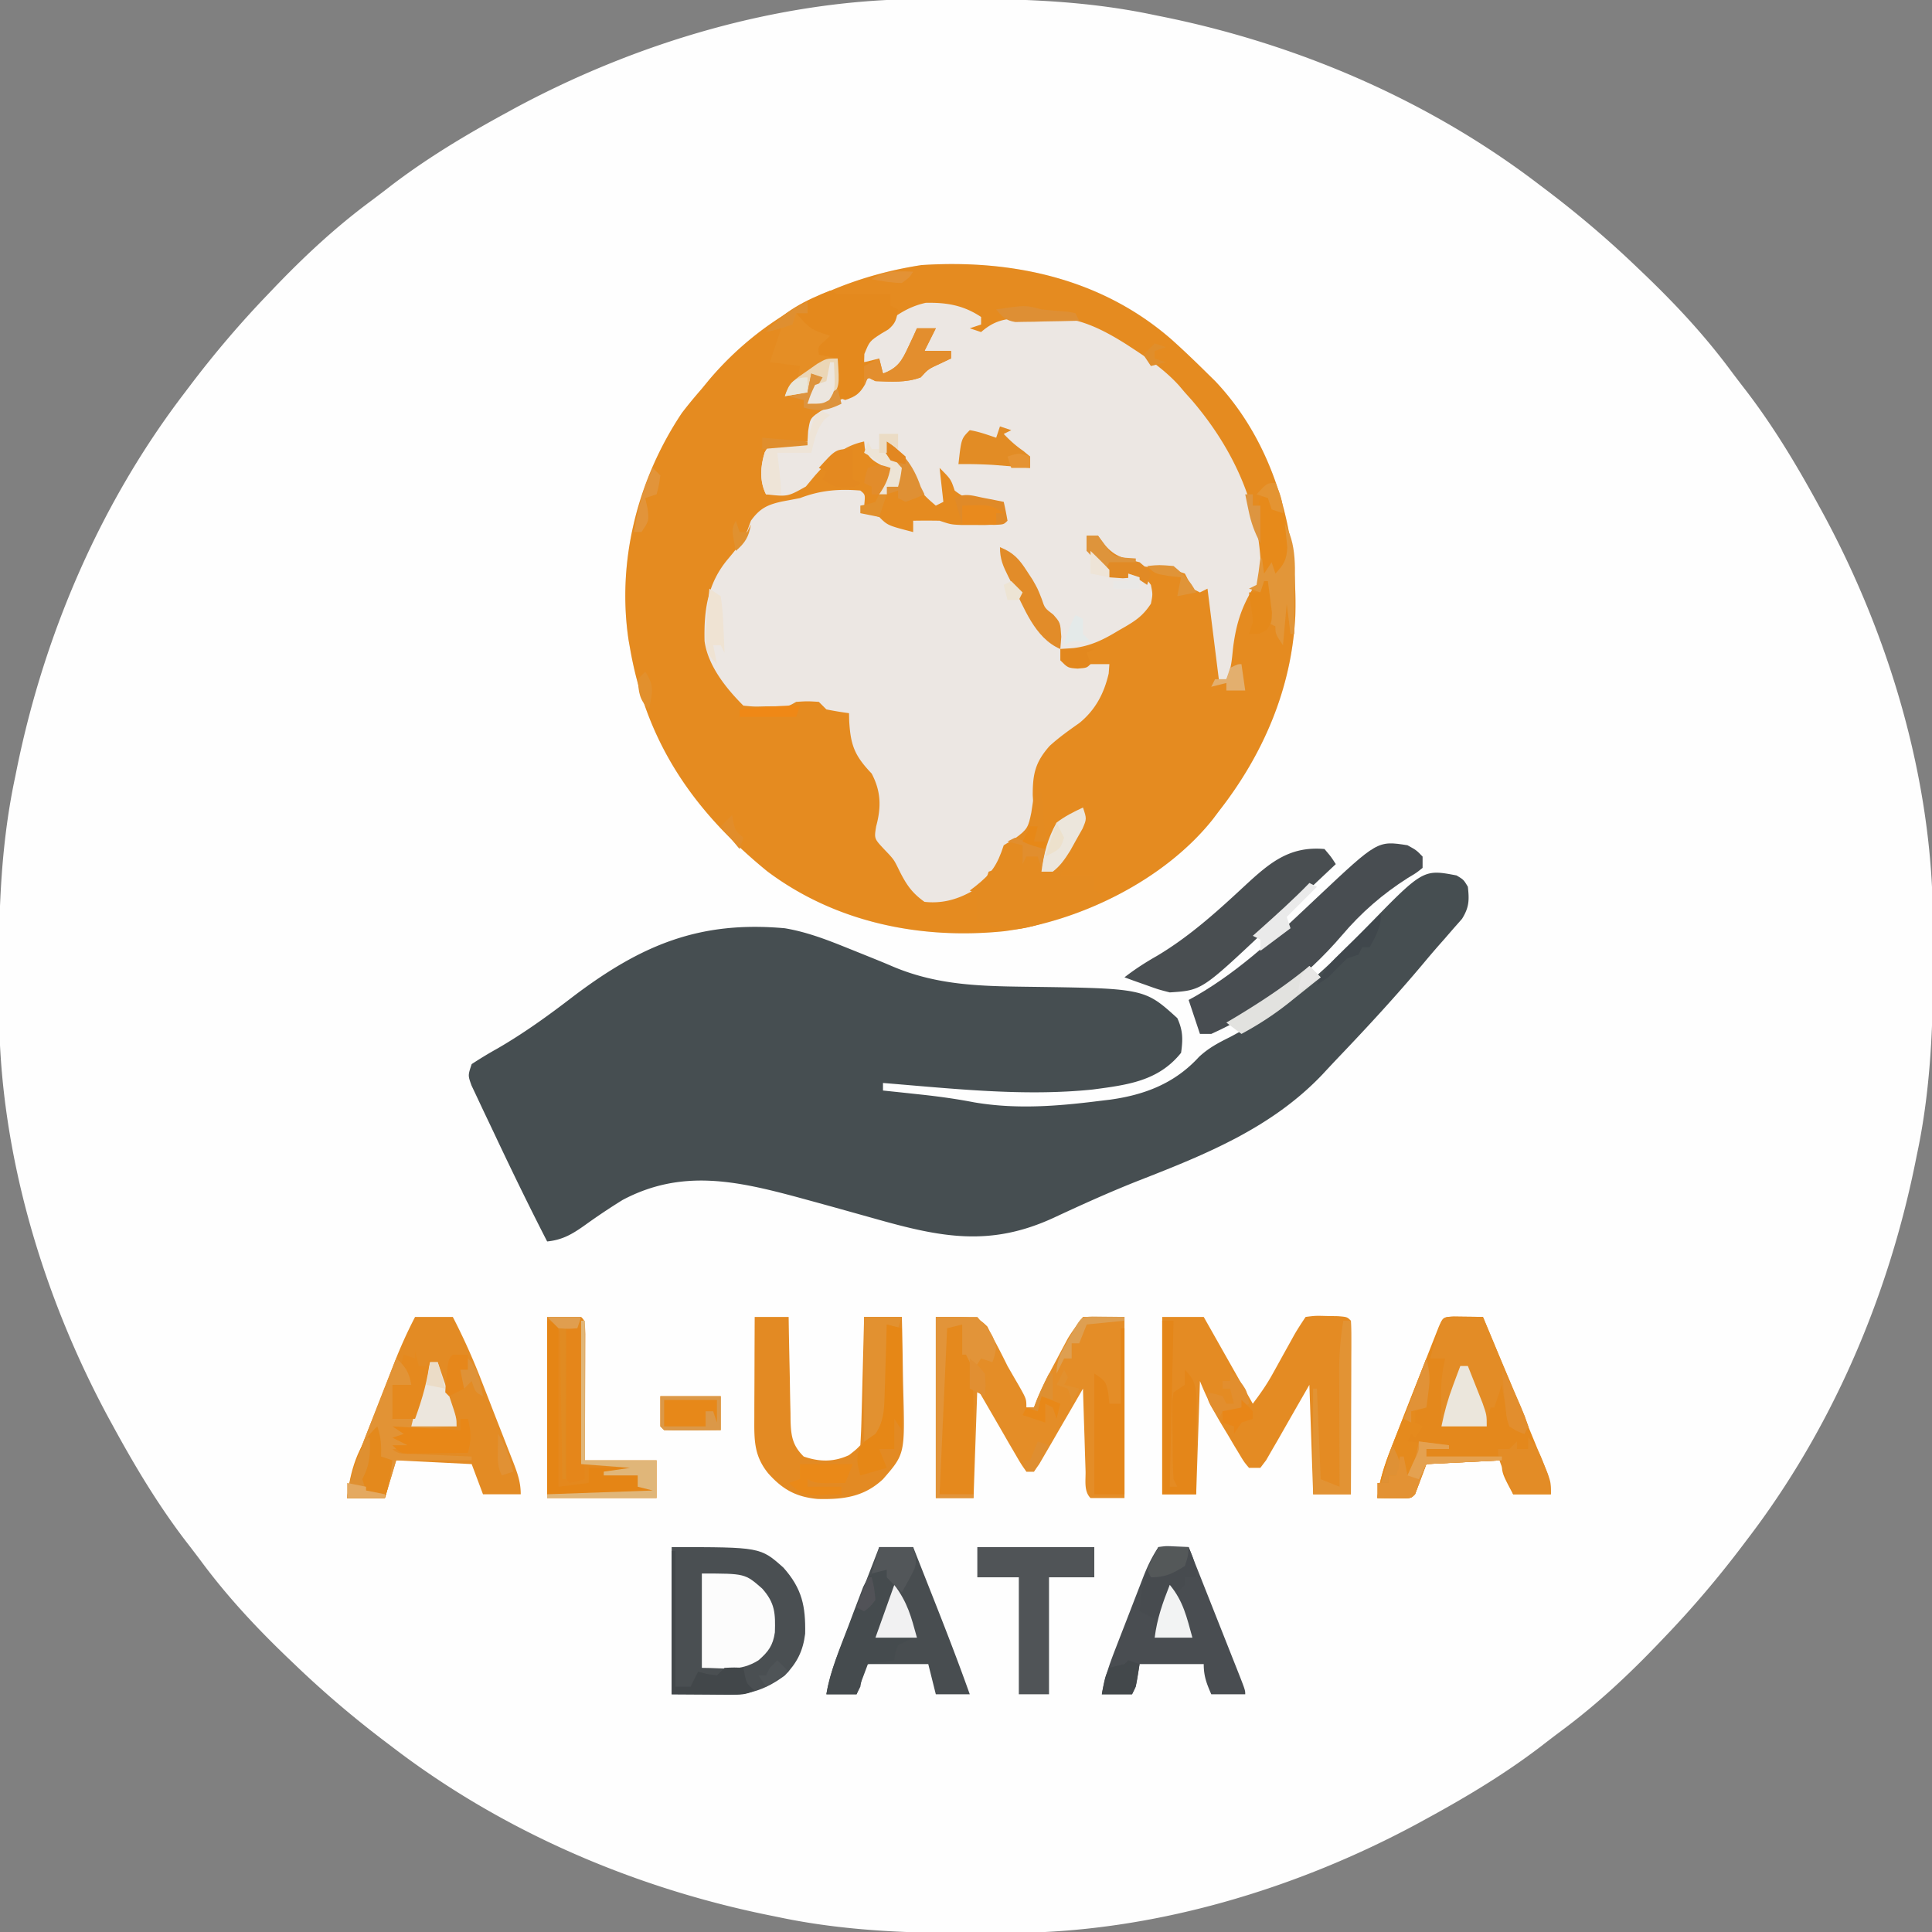 <svg xmlns="http://www.w3.org/2000/svg" width="512" height="512"><rect width="100%" height="100%" fill="#808080" stroke="none"/><path d="M242.992-.238l2.835-.03C266.237-.437 285.953-.269 306 4l2.8.567C344.472 11.898 379.04 26.82 408 49l1.751 1.323C418.258 56.764 426.305 63.605 434 71l1.802 1.72c8.348 8.005 15.998 16.225 22.887 25.52a365.85 365.85 0 004.045 5.303c7.36 9.626 13.474 19.826 19.266 30.457l1.097 2.001c17.505 32.34 28.821 70.077 29.141 106.991l.03 2.835c.169 20.41.001 40.126-4.268 60.173l-.567 2.8C500.102 344.472 485.18 379.04 463 408l-1.323 1.751C455.236 418.258 448.395 426.305 441 434l-1.72 1.802c-8.005 8.348-16.225 15.998-25.52 22.887a365.85 365.85 0 00-5.303 4.045c-9.626 7.36-19.826 13.474-30.457 19.266l-2.001 1.097c-32.34 17.505-70.077 28.821-106.991 29.141l-2.835.03c-20.41.169-40.126.001-60.173-4.268l-2.8-.567C167.528 500.102 132.96 485.18 104 463l-1.751-1.323C93.742 455.236 85.695 448.395 78 441l-1.802-1.72c-8.348-8.005-15.998-16.225-22.887-25.52a365.85 365.85 0 00-4.045-5.303C41.906 398.831 35.792 388.631 30 378l-1.097-2.001C11.398 343.659.082 305.922-.238 269.008l-.03-2.835C-.437 245.763-.269 226.047 4 206l.567-2.8C11.898 167.528 26.82 132.96 49 104l1.323-1.751C56.764 93.742 63.605 85.695 71 78l1.72-1.802C80.724 67.85 88.944 60.2 98.24 53.311a365.85 365.85 0 005.303-4.045C113.169 41.906 123.369 35.792 134 30l2.001-1.097C168.341 11.398 206.078.082 242.992-.238z" fill="#FEFEFE"/><path d="M310.313 89.828c3.321 2.964 6.525 6.039 9.687 9.172l2.098 2.059c15.662 16.59 21.815 39.836 21.175 62.093-.908 19.216-8.501 36.808-20.273 51.848l-1.55 2.066c-12.805 16.123-35.089 27.074-55.347 29.719-22.155 2.268-44.752-2.34-62.806-15.91C183.895 215.037 171.383 196.949 167 172l-.402-2.242c-3.183-21.015 2.37-42.723 14.093-60.293 1.696-2.23 3.47-4.351 5.309-6.465l1.984-2.418c14.49-17.055 34.196-26.936 56.203-30.332 23.963-1.571 47.61 3.505 66.125 19.578z" fill="#ECE7E3"/><path d="M386 232c1.875 1.125 1.875 1.125 3 3 .386 3.555.355 5.426-1.547 8.5l-2.203 2.5-2.508 2.895-1.356 1.53a250.05 250.05 0 00-4.128 4.837c-7.233 8.621-14.836 16.871-22.61 25.007a444.127 444.127 0 00-4.144 4.426c-13.45 14.166-30.84 21.184-48.679 28.151-7.625 3.003-15.064 6.37-22.492 9.83-16.935 7.852-29.983 5.226-47.333.324a17189.543 17189.543 0 00-6.748-1.887c-3.748-1.049-7.497-2.09-11.252-3.113l-2.584-.706c-16.208-4.353-30.785-7.584-46.416.706a171.617 171.617 0 00-9.889 6.609c-3.344 2.383-5.983 3.984-10.111 4.391-4.906-9.544-9.588-19.197-14.161-28.904a782.553 782.553 0 00-1.814-3.813 740.525 740.525 0 01-2.56-5.428c-.5-1.055-.998-2.11-1.512-3.198C124 285 124 285 125 282a109.335 109.335 0 016.812-4.125c7.15-4.139 13.639-8.839 20.188-13.875 17.87-13.5 33.284-20.055 56-18 5.578.938 10.772 2.892 16 5l2.467.99c7.382 2.973 7.382 2.973 10.357 4.242 11.531 4.823 22.72 5.105 35.051 5.268 31.413.417 31.413.417 40.125 8.313 1.51 3.304 1.503 5.6 1 9.187-6.046 7.557-14.305 8.52-23.387 9.729-18.366 1.905-37.28-.254-55.613-1.729v2l3.516.367a4638.147 4638.147 0 017.237.777c4.501.5 8.924 1.118 13.372 1.981 11.169 1.907 22.148 1.037 33.313-.375.91-.11 1.822-.218 2.76-.33 9.245-1.289 17.154-4.339 23.564-11.346 2.573-2.384 5.099-3.703 8.238-5.261 13.538-7.132 24.805-17.358 35.395-28.293C377.098 230.304 377.098 230.304 386 232z" fill="#464E51"/><path d="M310.313 89.828c3.321 2.964 6.525 6.039 9.687 9.172l2.098 2.059c15.662 16.59 21.815 39.836 21.175 62.093-.908 19.216-8.501 36.808-20.273 51.848l-1.55 2.066c-12.805 16.123-35.089 27.074-55.347 29.719-22.155 2.268-44.752-2.34-62.806-15.91C183.895 215.037 171.383 196.949 167 172l-.402-2.242c-3.183-21.015 2.37-42.723 14.093-60.293 1.696-2.23 3.47-4.351 5.309-6.465l1.984-2.418c14.49-17.055 34.196-26.936 56.203-30.332 23.963-1.571 47.61 3.505 66.125 19.578zm-75.563-4.14l-1.737 1.315c-2.625 2.18-3.935 3.38-4.372 6.829L229 96h4l1 3c1.926-.114 1.926-.114 4-1 1.573-2.298 1.573-2.298 2.75-5.063l1.297-2.785L243 88h4l-2 2v3h7v2l-2.875.875c-3.177.893-3.177.893-5.125 3.125-3.858 1.355-7.544.908-11.563.645-3.287.479-4.203 1.95-6.437 4.355-2.837 1.758-5.723 3.395-8.637 5.023-2.66 1.836-2.66 1.836-3.195 5.204L214 117l-2.117.078-2.758.172-2.742.14c-2.506.37-2.506.37-3.692 2.43-1.175 3.706-1.452 7.658.309 11.18 5.752.636 5.752.636 10.563-2.063L216 126c3.984-4.4 6.985-7.68 13-9l.188 1.813c1.136 3.058 2.985 3.737 5.812 5.187a84.76 84.76 0 01-2 7h2v-2l4-1c-.53-3.821-1.497-6.062-4-9l1-1c3.94 3.525 5.356 6.069 7 11 2.5 2.835 2.5 2.835 5 5l2-1-1-9c3 3 3 3 4 6 4.136 3.259 7.91 3.569 13 4v4c-2.717 1.358-4.908 1.132-7.938 1.125l-3.214.008C252 139 252 139 249 138a194.46 194.46 0 00-7 0v3c-6.75-1.75-6.75-1.75-9-4-2.069-.643-2.069-.643-4-1l.063-2.438c.233-2.496.233-2.496-1.063-3.562-5.758-.466-10.586-.073-16 2-1.54.303-3.081.594-4.625.875-3.89.844-5.988 1.783-8.375 5.125l-.844 2.316c-1.332 3.093-3.053 5.238-5.219 7.809-5.426 6.457-6.407 13.464-6.225 21.746.889 6.57 5.742 12.583 10.288 17.129 2.83.282 2.83.282 6 .188l3.25-.02c2.711.015 2.711.015 4.75-1.168 3-.188 3-.188 6 0l2 2a89.55 89.55 0 006 1l.043 1.977c.358 6.561 1.459 9.306 5.957 14.023 2.478 4.72 2.574 8.88 1.188 14-.528 3.223-.528 3.223 2.062 6l1.422 1.496C237 228 237 228 238.5 231.062c1.81 3.544 3.249 5.606 6.5 7.938 6.142.67 11.087-1.52 16-5l1-3 3-1 .813-2.813c1.518-4.074 3.564-4.951 7.187-7.187 1.13-3.389.9-5.637.688-9.188-.032-5.718.683-8.839 4.464-13.12 2.493-2.283 5.19-4.185 7.95-6.13 4.217-3.47 6.49-7.808 7.71-13.062L294 176h-11l-2-4 3.54-.258c4.593-.577 7.919-2.236 11.835-4.617l1.863-1.066c3.058-1.8 4.764-3.062 6.762-6.059.5-2.5.5-2.5 0-5-1.48-2.048-1.48-2.048-4-3-3.688.229-3.688.229-7 1l-.75-2.375c-1.404-2.948-2.257-3.527-5.25-4.625v-4h3l.875 1.875c1.667 3.15 2.79 4.009 6.188 5.188 3.609.968 7.204 1.372 10.921 1.69C311 151 311 151 314 152a89.47 89.47 0 012 4l2 1 2-1 3 24h2c1.403-2.805 1.456-5.511 1.813-8.625.804-5.966 2.104-10.236 5.187-15.375h2c1.257-18.755-6.042-35.78-18.09-49.871L314 104l-1.566-1.848c-3.614-3.976-7.825-6.919-12.309-9.84l-1.711-1.117c-8.29-5.219-14.82-7.912-24.727-7.133l-2.666.124c-4.675.294-7.395.654-11.021 3.814l-3-1 3-1v-2c-4.654-3.103-9.1-3.862-14.676-3.75-4.281.966-7.116 2.803-10.574 5.438z" fill="#E58B20"/><path d="M248 349c11 0 11 0 13.648 2.527l1.727 3.41.95 1.785c.922 1.743 1.8 3.51 2.675 5.278a648.221 648.221 0 003 5.188c2 3.546 2 3.546 2 5.812h2l.754-2.027c1.523-3.634 3.324-7.065 5.183-10.536l1.053-1.998 1.037-1.943.93-1.744c1.199-2.014 2.637-3.877 4.043-5.752h11v48h-9c-1.832-1.832-1.239-4.757-1.316-7.223l-.127-3.818-.12-4.021-.13-4.034c-.107-3.301-.209-6.602-.307-9.904l-1.162 2.02c-1.73 2.998-3.471 5.989-5.213 8.98l-1.828 3.18-1.758 3.007-1.619 2.793L274 390h-2c-1.42-2.02-1.42-2.02-3.04-4.813l-1.584-2.707-2.001-3.48L259 368l-1 29h-10v-48z" fill="#E48D27"/><path d="M308 349h11l13 23c1.99-2.653 3.618-4.94 5.191-7.785l1.174-2.108 1.197-2.17c.792-1.428 1.585-2.857 2.38-4.285l1.052-1.906c.935-1.623 1.967-3.188 3.006-4.746 2.566-.328 2.566-.328 5.563-.25l3.003.047C357 349 357 349 358 350c.093 1.443.117 2.89.114 4.336v2.79l-.016 3.034-.005 3.09c-.005 3.27-.018 6.542-.03 9.813-.006 2.211-.01 4.423-.014 6.634A9377.8 9377.8 0 01358 396h-10l-1-29c-4.155 7.233-4.155 7.233-8.286 14.48l-1.577 2.707-1.603 2.793L334 389h-3c-1.319-1.573-1.319-1.573-2.629-3.762l-1.447-2.392-1.486-2.534-1.499-2.474c-2.353-3.933-4.222-7.546-5.939-11.838l-1 30h-9v-47z" fill="#E48B23"/><path d="M178 410c23.519 0 23.519 0 29.637 5.46 4.937 5.575 5.88 10.219 5.738 17.493-.567 4.61-2.16 7.72-5.375 11.047-4.527 3.398-9.023 5.134-14.668 5.098l-2.438-.008-3.081-.027L178 449v-39z" fill="#4A4F52"/><path d="M110 349h10a170.578 170.578 0 017.453 16.55l.925 2.366a2236.9 2236.9 0 011.905 4.904c.972 2.506 1.954 5.008 2.936 7.51l1.86 4.783.89 2.264c1.16 3.015 2.031 5.363 2.031 8.623h-10l-3-8-20-1-3 10H92c.636-5.113 2.176-9.497 4.055-14.25l.915-2.353a1581.19 1581.19 0 011.922-4.9c.979-2.487 1.948-4.976 2.917-7.466a7385.36 7385.36 0 011.87-4.781l.872-2.235c1.626-4.118 3.403-8.082 5.449-12.015z" fill="#E38B24"/><path d="M385.285 348.902L393 349a3647.37 3647.37 0 0110.931 26.412c.595 1.45 1.191 2.9 1.79 4.349.875 2.12 1.744 4.244 2.611 6.368l.814 1.96c1.142 2.815 1.854 4.84 1.854 7.911h-10c-3-5.625-3-5.625-3-9l-20 1-3 8c-1 1-1 1-3.066 1.098l-2.497-.035-2.503-.028L365 397c.64-5.557 2.52-10.361 4.563-15.52l1.064-2.724c.74-1.892 1.484-3.782 2.23-5.67 1.145-2.904 2.281-5.81 3.416-8.717l2.164-5.514 1.036-2.645.96-2.428.846-2.146c1.083-2.457 1.228-2.615 4.006-2.734z" fill="#E4881C"/><path d="M200 349h9l.044 2.966c.058 3.638.135 7.276.218 10.913.034 1.574.062 3.147.084 4.72.034 2.264.086 4.528.142 6.792l.02 2.124c.122 4.074.536 6.583 3.492 9.485 4.232 1.45 7.95 1.482 12-.375 1.88-1.47 1.88-1.47 3-2.625.16-2.519.26-5.013.316-7.535l.063-2.283c.066-2.415.125-4.83.184-7.244l.13-4.9c.108-4.013.209-8.026.307-12.038h10c.124 4.838.215 9.675.275 14.514a450.2 450.2 0 00.102 4.929c.436 16.881.436 16.881-5.377 23.557-5.056 4.74-10.602 5.404-17.285 5.242-5.74-.512-9.322-2.53-13.09-6.742-3.756-4.58-3.762-8.722-3.723-14.45l.005-2.34c.005-2.466.018-4.932.03-7.397.006-1.673.01-3.346.014-5.018.011-4.098.028-8.197.049-12.295z" fill="#E38A23"/><path d="M373 224c2.375 1.313 2.375 1.313 4 3v3c-1.652 1.324-1.652 1.324-3.938 2.688-6.632 4.216-12.356 9.187-17.437 15.187C346.16 258.942 334.312 268.011 321 274h-3l-3-9 1.8-.996c12.315-7.067 22.242-16.745 32.51-26.414 15.757-14.824 15.757-14.824 23.69-13.59z" fill="#484D51"/><path d="M307 410c1.945-.293 1.945-.293 4.125-.188L315 410a21916.01 21916.01 0 016.409 16.18 8873.36 8873.36 0 002.182 5.51c1.044 2.632 2.086 5.266 3.128 7.9l.994 2.503C330 447.886 330 447.886 330 449h-9c-1.257-2.906-2-4.796-2-8h-17l-1 6-1 2h-8c.695-4.268 2.086-8.154 3.652-12.164l.789-2.042c.548-1.418 1.099-2.835 1.652-4.251.844-2.166 1.68-4.335 2.514-6.504l1.608-4.14.754-1.96c1.14-2.906 2.29-5.328 4.031-7.939z" fill="#494D51"/><path d="M233 410h9c1.495 3.785 2.988 7.572 4.48 11.359l1.519 3.848c3.116 7.891 6.155 15.8 9.001 23.793h-9l-2-8h-17l-1 6-1 2h-8c.715-4.536 2.285-8.667 3.941-12.926a3180.44 3180.44 0 013.621-9.387l1.866-4.845c1.52-3.95 3.044-7.896 4.572-11.842z" fill="#484D50"/><path d="M220 77l2 1h14v3l2 1c-.379 2.488-.612 3.681-2.594 5.309l-1.906 1.129c-3.044 1.98-3.044 1.98-4.438 5.374L229 96l4-1 1 4c3.943-1.466 5.018-3.373 6.75-7.125l1.297-2.758L243 87h5l-3 6h7v2l-2.875 1.375c-3.128 1.427-3.128 1.427-5.125 3.625-3.85 1.48-7.944 1.13-12 1l-2-1-.75 1.875c-1.481 2.518-2.502 3.209-5.25 4.125l-3-1-3 2h-4c1.875-4.75 1.875-4.75 3-7l-2-1-1 5-6 1 1-3h2l1-5-8-1 3-9-4 1c4.477-5.436 10.499-8.446 17-11z" fill="#E4891D"/><path d="M145 349h9c1 1 1 1 1.114 4.51 0 1.56-.006 3.121-.016 4.681l-.005 2.485c-.005 2.629-.018 5.258-.03 7.887-.006 1.777-.01 3.555-.014 5.333-.01 4.368-.03 8.736-.049 13.104h19v10h-29v-48z" fill="#E4881D"/><path d="M351 225c1.719 2.02 1.719 2.02 3 4a4138.85 4138.85 0 01-14.018 13.141 574.289 574.289 0 00-4.779 4.543C318.455 262.449 318.455 262.449 310 263c-3.016-.777-3.016-.777-6.25-1.938l-3.266-1.152L298 259c2.766-2.153 5.58-3.957 8.625-5.688 8.583-5.119 15.82-11.66 23.105-18.433 6.579-6.077 11.854-10.72 21.27-9.879z" fill="#494E51"/><path d="M275 210h1l1 12h2l.246-1.86c.754-2.14.754-2.14 2.602-3.406l2.214-.984 2.223-1.016L288 214c-.519 4.461-1.612 7.235-4 11-1.068 2.31-2.03 4.646-3 7h9v4l2 1v2c-22.976 8.626-22.976 8.626-33 5v-7l-2-1 1.46-1.102c4.314-3.433 5.816-5.61 7.54-10.898l3-1.813c3.35-2.442 3.516-3.02 4.313-6.875l.363-2.386C274 211 274 211 275 210z" fill="#E48B21"/><path d="M259 410h31v8h-12v31h-8v-31h-11v-8z" fill="#505457"/><path d="M385.285 348.902l2.777.036 2.786.027L393 349c1.143 2.734 2.283 5.47 3.418 8.207a884.572 884.572 0 003.508 8.305l1.949 4.613.977 2.261c.775 1.848 1.47 3.729 2.148 5.614l-1 2c-1.938-.688-1.938-.688-4-2-.688-2.25-.688-2.25-1-5l-.563-3.313L398 367l-2 6h-1l-1 5h-12a1275.28 1275.28 0 01-.063-6.188l-.035-3.48c.086-2.925.42-5.495 1.098-8.332h-4c.475-1.647.955-3.293 1.438-4.938l.808-2.777c1.074-3.256 1.074-3.256 4.04-3.383z" fill="#E38C26"/><path d="M186 417c11.444 0 11.444 0 16 4 3.402 3.818 3.513 6.622 3.352 11.59-.508 3.476-1.717 5.13-4.352 7.41-4.979 3.075-8.6 2-15 2v-25z" fill="#FCFCFC"/><path d="M105 360c2.43 2.274 3.428 3.683 4 7h-3c-1.001 3.004-1.514 5.877-2 9h6l.313-2.438c.838-4.344 2.215-8.397 3.687-12.562h2c.837 2.457 1.67 4.916 2.5 7.375l.723 2.117C121 375.773 121 375.773 121 378l-14 1 13 1v1l-2.336.148-3.039.227-3.023.21c-2.757.179-2.757.179-4.602 2.415h-3c1.584 1.584 3.277 1.22 5.473 1.316l2.724.127 2.865.12 2.877.13c2.354.107 4.707.209 7.061.307v1h-20l-3 10H92c.616-4.741 1.965-8.948 3.723-13.367l.802-2.06c.84-2.151 1.689-4.3 2.537-6.448.575-1.466 1.148-2.932 1.721-4.398 1.4-3.578 2.806-7.153 4.217-10.727z" fill="#E29335"/><path d="M251 351h4l1 6h1c.983 8.58 1.12 17.059 1.063 25.688l-.014 3.896c-.012 3.139-.028 6.277-.049 9.416h-9c-.11-11.074-.001-22.12.438-33.188l.118-3.203.128-2.964.11-2.646C250 352 250 352 251 351z" fill="#E5891D"/><path d="M235 416c2 3 2 3 1.813 5.688-.967 3.938-2.318 7.543-3.813 11.312l9 1-4 2c-.805 2.05-.805 2.05-1 4l-7 1-3 8h-8c1.091-6.354 3.58-12.189 5.875-18.188l1.355-3.638 1.325-3.467 1.202-3.173c1.455-2.967 2.768-4.534 6.243-4.534z" fill="#454B4E"/><path d="M308 350h3l-1 44h2l-1-2c-.267-3.828-.232-7.664-.25-11.5l-.063-3.246-.015-3.098-.028-2.85L311 369l3-2v-4c2.58 2.58 2.973 4.297 3.114 7.91l-.016 3.508-.01 3.799-.026 3.97c-.005 1.336-.01 2.671-.013 4.006-.012 3.27-.028 6.538-.049 9.807h-9v-46z" fill="#E48619"/><path d="M307 410h8c1.257 2.906 2 4.796 2 8h-3v2l-2 2 4 12h-10v-5l-4-2c.307-6.622 1.743-11.221 5-17z" fill="#474B4F"/><path d="M214 80v3h-3c3.776 4.28 3.776 4.28 9 6l-1.5 1.375c-1.726 1.501-1.726 1.501-1.5 3.625l5 1c.487 7.304.487 7.304-1.75 10.5C218 107 218 107 214 107c1.875-4.75 1.875-4.75 3-7l-2-1-1 5-6 1 1-3h2l1-5-8-1 3-9-4 1c3.382-3.68 6.425-5.979 11-8z" fill="#E58E25"/><path d="M378 360c.867 3.163.995 5.484.563 8.75l-.31 2.422L378 373l-3 1v3l2 1-2 3-1-1-1 2 11 1v1h-6v2h20v1l-20 1-3 8c-1 1-1 1-3.066 1.098l-2.497-.036-2.503-.027L365 397c.616-4.741 1.965-8.948 3.723-13.367l.802-2.06c.84-2.151 1.689-4.3 2.538-6.448l1.72-4.398c1.4-3.578 2.806-7.153 4.217-10.727zm-6 22l1 2z" fill="#E58A1D"/><path d="M297 352h1v44h-8v-32c3 2 3 2 3.688 5.125L294 372h3v-20z" fill="#E4861A"/><path d="M145 350l3 1v43l8-1v-4h13v2l2-2h2v6c-2.714 1.357-4.848 1.112-7.883 1.098l-3.184-.008-4.058-.027L145 396v-46z" fill="#E58515"/><path d="M229 349h10l-1 3-3-1 .063 2.523c.069 3.091.119 6.183.157 9.275.03 1.995.08 3.99.132 5.985l.039 3.799.063 3.507C235 379 235 379 233.101 380.901 231 382 231 382 229 382v-33z" fill="#E29130"/><path d="M356 350h2v46h-10v-28h1l1 24 5 2-.016-3.285c-.018-4.046-.03-8.093-.039-12.139-.005-1.746-.012-3.493-.02-5.24-.013-2.52-.018-5.039-.023-7.559l-.015-2.343c0-4.583.356-8.912 1.113-13.434z" fill="#E29334"/><path d="M248 349h11c4.054 4.678 4.054 4.678 5 8-.39 2.266-.39 2.266-1 4l-3-1-2 3-2-4h-1v-8l-4 1-2 44h9v1h-10v-48z" fill="#E29439"/><path d="M150 351l4 1 1 40-4 1c-1-1-1-1-1.114-4.877 0-1.73.006-3.46.016-5.19l.005-2.753c.005-2.914.018-5.828.03-8.742.006-1.971.01-3.942.014-5.913.011-4.841.028-9.683.049-14.525z" fill="#E5861A"/><path d="M235 351l4 1v27l-2-3v8h-4l2 5-7 2c-.765-2.755-1.19-4.445-.25-7.188C229 382 229 382 232 380c2.131-3.227 2.297-6.045 2.414-9.86l.117-3.378.094-3.512.117-3.559c.094-2.897.18-5.794.258-8.691z" fill="#E68716"/><path d="M175 370h16v9c-2.48.027-4.958.047-7.438.063l-2.142.025c-1.807.009-3.614-.036-5.42-.088l-1-1v-8z" fill="#E78819"/><path d="M340 138c3.995 5.992 3.128 13.468 3.063 20.438l-.014 2.794c-.012 2.256-.028 4.512-.049 6.768h-1l-1-8-1 11c-2-3-2-3-2-5l-2-1c-2.152-3.228-2.2-4.284-2-8l-3-1 2-1c.407-2.322.744-4.657 1-7h3c2.533-2.44 2.983-3.7 3.188-7.25L340 138z" fill="#E29639"/><path d="M178 411h1v36h4l2-4 2.375.625L190 444l2-2c2.625-.125 2.625-.125 5 0l.375 1.875c.497 2.316.497 2.316 2.625 4.125-2.4 1.2-3.894 1.115-6.57 1.098l-2.446-.008-3.109-.027L178 449v-38z" fill="#42474A"/><path d="M405 381c2.242 2.242 2.963 4.007 4.125 6.938l1.07 2.652C411 393 411 393 411 396h-10a1150.52 1150.52 0 01-2-4.875l-1.125-2.742C397 386 397 386 397 384h3l2-2v2h3v-3z" fill="#E38C26"/><path d="M100 378c.976 2.928 1.082 4.956 1 8l3 1c-.458 3.47-.891 6.674-2 10H92c.707-6.714 2.784-14.425 8-19z" fill="#E4891C"/><path d="M265 113l3 1-2 1c1.65 1.733 3.205 3.14 5.188 4.5L273 121v3l-2.633-.219-3.492-.281-3.445-.281A123.736 123.736 0 00254 123c.75-6.75.75-6.75 3-9 2.451.395 4.639 1.213 7 2l1-3z" fill="#E28C25"/><path d="M243 87h5l-3 6h7v2l-2.875 1.375c-3.128 1.427-3.128 1.427-5.125 3.625-3.85 1.48-7.944 1.13-12 1l-2-1-1 2v-5l4-2 1 4c3.943-1.466 5.018-3.373 6.75-7.125l1.297-2.758L243 87z" fill="#E38E2E"/><path d="M154 350h1v37h19v10h-29v-1l28-1-4-1v-3h-9v-1l7-1-13-1v-38z" fill="#E0B679"/><path d="M114 361h2c.837 2.457 1.67 4.916 2.5 7.375l.723 2.117C121 375.773 121 375.773 121 378h-12c1.368-5.789 3.05-11.381 5-17z" fill="#ECE6DD"/><path d="M387 362h2c.84 2.102 1.671 4.206 2.5 6.313l1.406 3.55C394 375 394 375 394 378h-12c.778-3.89 1.689-7.134 3.063-10.813l1.097-2.957.84-2.23z" fill="#EBE6DC"/><path d="M265 145c3.55 1.437 5.07 3.113 7.125 6.313l1.508 2.3C275 156 275 156 276.047 158.676c.818 2.484.818 2.484 3.078 4.199C281 165 281 165 281.25 168.75L281 172c-6.845-2.94-9.572-10.962-12.813-17.313l-.952-1.85c-1.407-2.82-2.235-4.64-2.235-7.837z" fill="#E28C29"/><path d="M376 382l8 1v1h-6v2h20v1l-20 1-3 8c-1 1-1 1-3.066 1.098l-2.497-.036-2.503-.027L365 397v-4h3v-2h2l1-5h1l1 5c2.162-4.338 2.162-4.338 3-9z" fill="#E39234"/><path d="M122 376h2c.859 3.434.976 5.617 0 9-2.959.054-5.916.094-8.875.125l-2.55.05-2.442.02-2.254.032C106 385 106 385 104 383h4l-4-2 3-1-3-2 18 1v-3z" fill="#E88717"/><path d="M110 358l1 4h2l1-2c-.601 5.65-2.075 10.662-4 16h-6v-10l4 1-2-3c.375-2.688.375-2.688 1-5l3 1v-2z" fill="#E5891E"/><path d="M336 131l.875 1.938c.953 2.214.953 2.214 3.125 3.062.52 2.582.52 2.582.813 5.813l.332 3.207c-.164 3.365-.878 4.56-3.145 6.98l-1-3-2 3c-.363-2.582-.716-5.165-1.063-7.75l-.314-2.21c-.476-3.61-.85-6.584.377-10.04l2-1z" fill="#E78A1A"/><path d="M347 256l3 3a1705.144 1705.144 0 01-6.563 5.25l-1.845 1.488c-4.02 3.191-8.076 5.82-12.592 8.262l-4-3 2.527-1.504c6.84-4.129 13.301-8.393 19.473-13.496z" fill="#E2E2DF"/><path d="M287 214c1 3 1 3-.11 5.594-.54.959-1.082 1.918-1.64 2.906l-1.61 2.906c-1.418 2.243-2.555 3.97-4.64 5.594h-3c.585-4.794 1.646-8.762 4-13 2.258-1.715 4.412-2.78 7-4z" fill="#ECE6DC"/><path d="M222 95c.487 7.304.487 7.304-1.75 10.5C218 107 218 107 214 107c1.875-4.75 1.875-4.75 3-7l-2-1-1 5-6 1c1.248-3.743 2.67-4.471 5.875-6.688l2.68-1.886C219 95 219 95 222 95z" fill="#EBD6B6"/><path d="M237 420c3.546 4.728 4.438 8.347 6 14h-11l5-14z" fill="#F1F1F2"/><path d="M233 410h9c1.072 4.286 1.037 4.66-.938 8.25l-1.152 2.14L239 422a90.488 90.488 0 01-4-4v-2l-4 1 2-7z" fill="#525659"/><path d="M310 420c3.589 4.303 4.522 8.651 6 14h-10c.632-5.053 2.135-9.296 4-14z" fill="#F2F3F3"/><path d="M260.625 131.938l3.04.59L266 133a88.406 88.406 0 011 5c-1 1-1 1-3.504 1.098l-3.058-.036-3.067-.027L255 139l-2-7c2.815-1.407 4.57-.667 7.625-.063z" fill="#E08A28"/><path d="M218 109l2 1-1.375 1.063c-2.272 2.708-2.793 5.545-3.625 8.937h-9l.5 4.375c.255 2.23.5 4.381.5 6.625h-4c-1.76-3.522-1.484-7.474-.309-11.18C204 118 204 118 206.383 117.39l2.742-.14 2.758-.172L214 117l.875-3.438L216 110l2-1z" fill="#EEE4D7"/><path d="M288 142h3l1.75 2.375c2.831 3.303 5.108 3.57 9.25 4.625 1.938 1.625 1.938 1.625 3 3l-1 3-3-2-3.438.25L294 153c-2.313-2.938-2.313-2.938-4-6l-2-1v-4z" fill="#E18A25"/><path d="M212 388h14l-2 5c-7.75.125-7.75.125-10-1v2h9v2c-1.582.082-3.166.14-4.75.188l-2.672.105c-3.025-.344-4.334-1.295-6.578-3.293l3-1v-4z" fill="#EA8918"/><path d="M226 119v8l2 1c-1 1-1 1-3.875 1.188C221 129 221 129 218 127l1-2-2-1c4.5-5 4.5-5 9-5z" fill="#E48920"/><path d="M234 116c5.153 3.854 7.888 6.898 10 13l1 2c-2.375 1.063-2.375 1.063-5 2l-2-1v-2l-3 1v-2l3-1c-.54-3.889-1.64-5.922-4-9v-3z" fill="#DF9034"/><path d="M175 370h16v9c-2.48.027-4.958.047-7.438.063l-2.142.025c-1.807.009-3.614-.036-5.42-.088l-1-1v-8zm1 1v7h11v-4h2l1 3v-6h-14z" fill="#DB9848"/><path d="M233 115h5v4l-3-2c1.074 2.915 1.778 4.778 4 7-.375 2.625-.375 2.625-1 5h-3v2h-2l1-1.813c1.208-2.24 1.208-2.24 1-5.187-2.942-2.212-2.942-2.212-6-4l1-3 1 2h2v-4z" fill="#EDE4D6"/><path d="M299 440l3 1c-.875 5.75-.875 5.75-2 8h-8c.875-4.75.875-4.75 2-7a70.134 70.134 0 014-1l1-1z" fill="#43484B"/><path d="M145 349h9l-1 3-3-1v41h-1l-.044-3.624c-.058-4.434-.135-8.868-.218-13.301-.034-1.92-.062-3.84-.084-5.759a1013.2 1013.2 0 00-.142-8.273l-.02-2.604-.06-2.427-.033-2.133c-.32-2.344-.32-2.344-3.399-4.879z" fill="#E18B22"/><path d="M307 410h8c-.125 2.313-.125 2.313-1 5-3.207 2.022-5.192 3-9 3l-1-2a100.644 100.644 0 013-6z" fill="#545859"/><path d="M347 234l2 1-8 8 1 3-8 6v-3l-2-1 2.012-1.793c4.437-3.971 8.846-7.927 12.988-12.207z" fill="#EAEAEA"/><path d="M376 382l8 1v1h-6v2h20v1l-20 1-2 4-3-1 1.5-3.375c1.627-3.28 1.627-3.28 1.5-5.625z" fill="#E4A150"/><path d="M366 242c0 3.694-1.282 5.778-3 9h-2l-1 2-3 1a282.832 282.832 0 00-5 5l-3 2c1.393-3.152 3.025-5.262 5.477-7.672l2.03-2.012 2.118-2.066 2.14-2.113c1.741-1.717 3.486-3.43 5.235-5.137z" fill="#40474C"/><path d="M326 363c4.429 5.143 4.429 5.143 5 9-2.647 1.46-3.894 2-7 2l-1 2c-3-4.75-3-4.75-3-7 1.938.375 1.938.375 4 1l1 2h2l-1-4h-2v-2h2v-3z" fill="#E28E2E"/><path d="M97 381h1c.168 4.374.057 7.16-2 11l1 3 5 1v1H92c.606-5.76 2.757-10.72 5-16z" fill="#DF9031"/><path d="M120 359h4v4h-2l1 5-4 2-1-1c.086-2.031.086-2.031.375-4.5l.273-2.469C119 360 119 360 120 359z" fill="#E6871B"/><path d="M188 156l3 2c.384 2.61.603 5.006.688 7.625l.103 2.14c.083 1.745.147 3.49.209 5.235l-1-2h-2l1 5c-2.76-2.696-2.999-3.947-3.074-7.89.112-1.455.242-2.908.387-4.36.06-.745.122-1.49.185-2.258.153-1.832.325-3.662.502-5.492z" fill="#EFE3D3"/><path d="M335 154h1c.25 1.768.474 3.54.688 5.313l.386 2.988C337 165 337 165 335.707 166.855 334 168 334 168 331 168l1-3c-.093-2.066-.093-2.066-.438-4.188L331 157h3l1-3z" fill="#E5891A"/><path d="M215 99l3 1-4 7c2.972-1.125 5.334-2.223 8-4l1 4c-3.782 1.837-5.946 2.158-10 1v-2l-4-1 5-1 1-5z" fill="#DD933D"/><path d="M398 363c1.976 2.964 3.299 5.788 4.688 9.063l1.386 3.222L405 378l-1 2c-1.938-.688-1.938-.688-4-2-.688-2-.688-2-1-5l-.273-2.55c-.26-2.483-.5-4.965-.727-7.45z" fill="#E28E2E"/><path d="M255 134c7.429-.286 7.429-.286 11 2h-2v3h-9v-5z" fill="#E98A1D"/><path d="M276 82c2.356.25 4.712.44 7.074.621L285 83l1 2c-3.104.087-6.208.14-9.313.188l-2.67.076-2.568.029-2.364.048C266.5 84.918 265.637 83.985 264 82c7.75-1.163 7.75-1.163 12 0z" fill="#DE8F34"/><path d="M289.504 348.902l3.058.036 3.067.027L298 349v1l-10 1-2 5h-2v4h-2l-2 4c0-3.697 1.139-5.417 2.938-8.625l1.652-2.977c1.988-3.382 1.988-3.382 4.914-3.496z" fill="#DE9F51"/><path d="M220 96h1c.365 7.416.365 7.416-1.25 10-1.75 1-1.75 1-5.75 1 .813-2.438.813-2.438 2-5l3-1 1-5z" fill="#ECE6DF"/><path d="M378 360c.894 3.575 1.026 5.25.563 8.75l-.31 2.422L378 373l-4 1v3l-2-1 6-16z" fill="#E19237"/><path d="M173 124l2 2c-.375 2.625-.375 2.625-1 5l-3 1 .625 2.813C172 138 172 138 170 141h-2c1.038-6.067 2.34-11.437 5-17z" fill="#E2943A"/><path d="M281 172h9l-2 1 1 3c-1 1-1 1-3.438 1.188C283 177 283 177 281 175v-3z" fill="#E3881E"/><path d="M288 142h3l1.813 2.438c2.005 2.85 2.005 2.85 5.437 3.375L301 148v1h-7l-1 2c-2.5-2.25-2.5-2.25-5-5v-4z" fill="#DE943B"/><path d="M236 124c-.613 2.962-1.254 4.38-3 7h-2v-2l-2-1c.313-1.938.313-1.938 1-4 3-1 3-1 6 0z" fill="#E28C2B"/><path d="M329 371c1.5 1.375 1.5 1.375 3 3v2l-3 1-2 3v-2l-3-1v-3l5-1v-2z" fill="#E88618"/><path d="M329 176l1 7h-5v-2l-4 1 1-2h3l1-3c2-1 2-1 3-1z" fill="#E3AF6E"/><path d="M304 150c3.188-.313 3.188-.313 7 0 2.63 2.173 4.473 3.947 6 7l-5 1 1-5-3.375-.375C306 152 306 152 304 150z" fill="#E09438"/><path d="M276 370l5 2-1 4-1-3-2-1v5l-6-2 1-2 3 1 1-4z" fill="#E88818"/><path d="M269 222a78.037 78.037 0 015 2l3 1-1 5-1-3h-3l-1 2v-5l-4-1 2-1z" fill="#E18E2E"/><path d="M338 128c1.257 2.906 2 4.796 2 8l-3-1-1-3-3-1c2.75-3 2.75-3 5-3z" fill="#E49432"/><path d="M214 80v3h-3l-1 3c-3.563 1.188-3.563 1.188-7 2 3.382-3.68 6.425-5.979 11-8z" fill="#DF8F30"/><path d="M124 360c2.952 2.952 3.087 5.955 4 10-2-1-2-1-3-4l-2 2-1-5h2v-3z" fill="#DF9237"/><path d="M171 178c2.567 3.85 1.833 5.586 1 10-2.595-2.595-2.7-4.399-3-8l2-2z" fill="#E2902D"/><path d="M206 440l3 3-6 4-2-3h2l1-2 2-2z" fill="#4F5457"/><path d="M132 380c2.19 3.285 2.998 6.207 4 10l-3 1c-1.203-2.405-1.1-3.95-1.063-6.625l.028-2.477L132 380z" fill="#E19134"/><path d="M257 360c2 1.625 2 1.625 4 4 .25 3.25.25 3.25 0 6l-4-2v-8z" fill="#E18F32"/><path d="M212 187l-1 3h-15v-2c1.916-.169 3.833-.335 5.75-.5l3.234-.281c2.334-.17 4.676-.219 7.016-.219z" fill="#EF8816"/><path d="M285 163l2 1v4l2 2c-1.176-.03-1.176-.03-2.375-.063-2.606-.124-2.606-.124-4.625 1.063.628-2.929 1.586-5.361 3-8z" fill="#E4EAE9"/><path d="M289 146a141.4 141.4 0 015 5v2l-5-1v-6z" fill="#EEE4D7"/><path d="M233 131h2l-2 6-5-1v-2l1.938-.375L232 133l1-2z" fill="#E1902C"/><path d="M92 393l5 1v1l5 1v1H92v-4z" fill="#E4A960"/><path d="M369 383c2 4 2 4 1.625 6.25L370 391h-2v2h-2l3-10z" fill="#DF9135"/><path d="M275 382l3 1-4 7h-2l-1-3h2l2-5z" fill="#DF8E30"/><path d="M278 364h1v7l-3-1-1 4-3-1h2l.875-2.25A81.918 81.918 0 01278 364z" fill="#DE9032"/><path d="M194 216l.375 1.875c.497 2.316.497 2.316 2.625 4.125l-1 3-5-6 3-3z" fill="#E28D2A"/><path d="M114 361h2l2 7-5-1 1-6z" fill="#EBDCC7"/><path d="M105 360c2.5 2.174 3.436 3.73 4 7h-6l2-7z" fill="#E29437"/><path d="M280 218l2 4c-1 3-1 3-5 5l3-9z" fill="#EDE1CC"/><path d="M195 138l1 3h2l1-2c-.564 3.27-1.5 4.826-4 7-1.125-5.75-1.125-5.75 0-8z" fill="#E09130"/><path d="M234 116a158.814 158.814 0 016 5v2c-1.875-.313-1.875-.313-4-1-2-3-2-3-2-6z" fill="#E28721"/><path d="M214 100v4l-6 1c1.127-3.38 2.212-5 6-5z" fill="#E9E6DA"/><path d="M145 349h9l-1 3c-2.313.188-2.313.188-5 0l-3-3z" fill="#E09E4F"/><path d="M330 131h2v3h2v10c-1.6-3.199-2.426-5.355-3.125-8.75l-.508-2.422L330 131z" fill="#DD9540"/><path d="M202 116l12 1v1l-12 1v-3z" fill="#E08E2D"/><path d="M242 72c-1 1.563-1 1.563-3 3-2.766-.033-5.26-.506-8-1 3.634-2.326 6.77-2.163 11-2z" fill="#E39235"/><path d="M230 418h1c.688 2.813.688 2.813 1 6-1.438 1.875-1.438 1.875-3 3l-2-1 3-8z" fill="#515257"/><path d="M282 363l1 2-1 2 4 1-2 4-.313-1.938L283 368l-3-1 2-4z" fill="#E2902E"/><path d="M347 256l3 3-6 4c.75-4.75.75-4.75 3-7z" fill="#E7E6E5"/><path d="M273 219h2l-1 4h3v2c-2.169-.506-4-1-6-2l2-4z" fill="#E78817"/><path d="M273 121v3h-5l-1-3c3-1 3-1 6 0z" fill="#E59333"/><path d="M233 115h5v4l-3-2v3h-2v-5z" fill="#EBDCC5"/><path d="M306 91l3 1-3 1v2l3 1-4 1-2-3 3-3z" fill="#E08E2B"/><path d="M268 154l3 3-1 2h-3l-1-4 2-1z" fill="#EDE4D4"/><path d="M299 152l3 1v3h-7v-2h4v-2z" fill="#E9E8E6"/></svg>